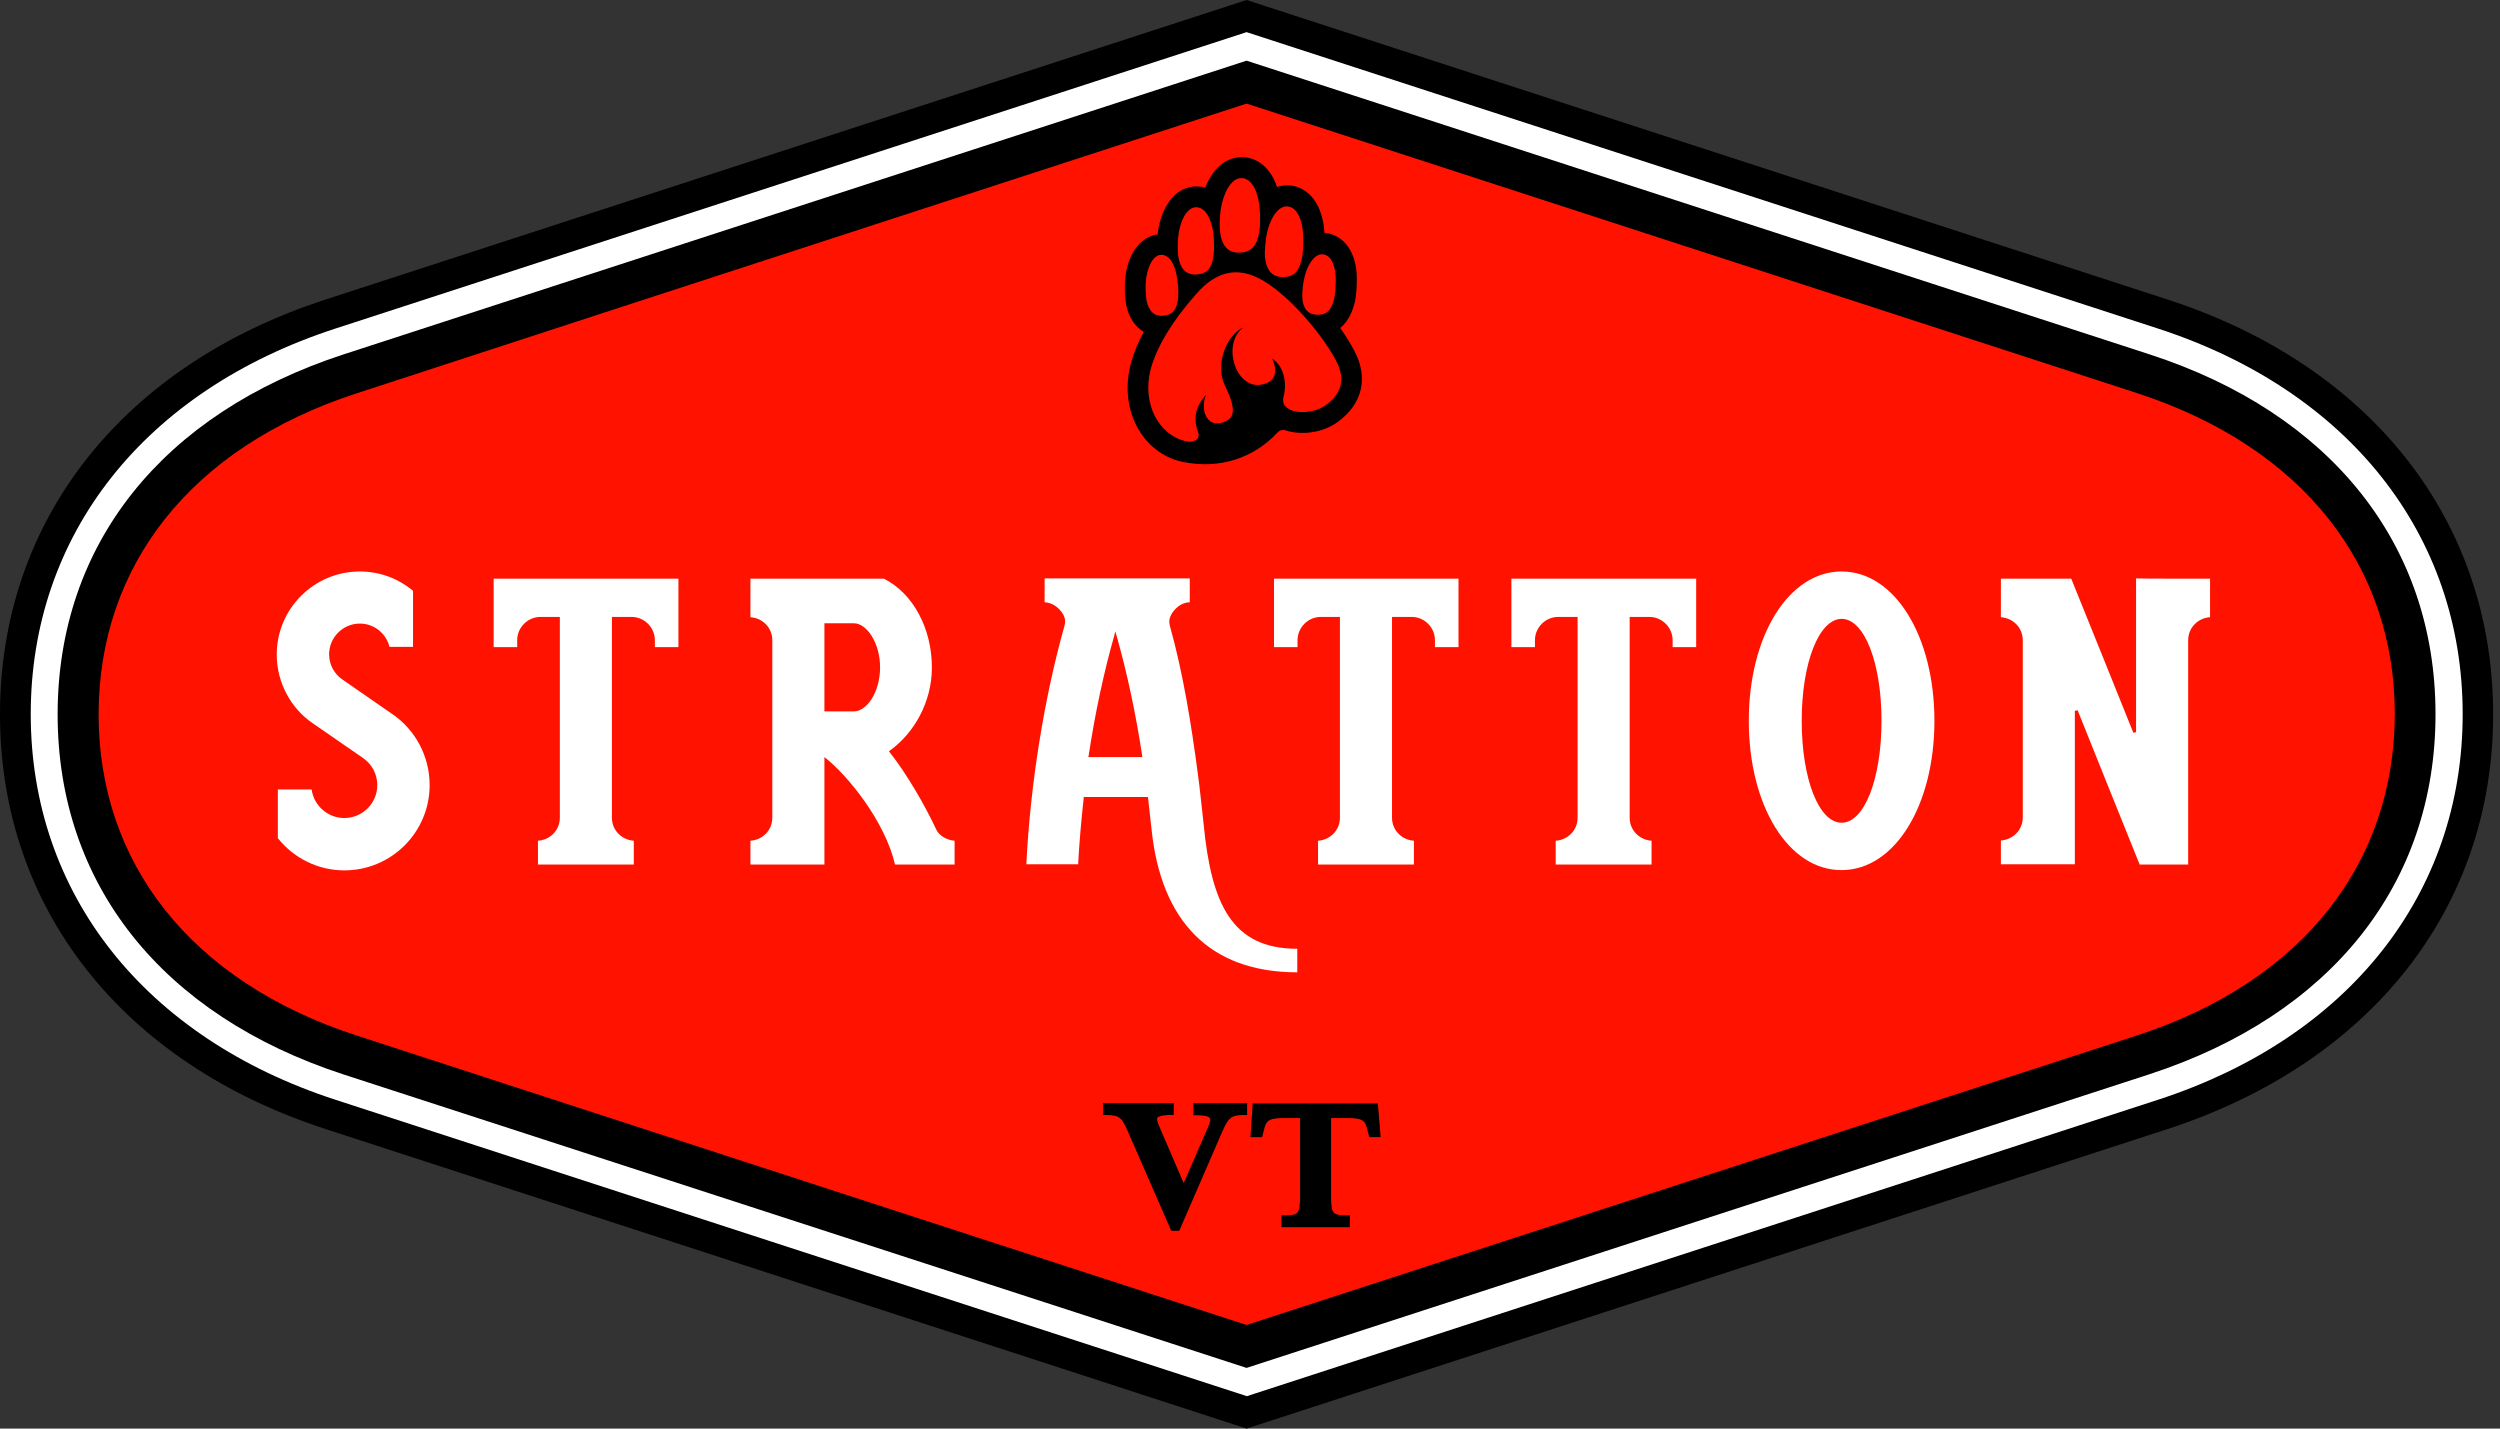 <svg width="98" height="56" viewBox="0 0 98 56" fill="none" xmlns="http://www.w3.org/2000/svg">
<rect x="0" y="0" width="98" height="56" fill="#333333" stroke="none"/>
<path d="M84.961 11.739L48.866 0L12.77 11.739C4.778 14.334 0 20.415 0 28.005C0 35.585 4.778 41.666 12.77 44.261L48.866 56L84.961 44.261C92.953 41.655 97.731 35.585 97.731 28.005C97.731 20.415 92.953 14.334 84.961 11.739Z" fill="black"/>
<path d="M13.15 43.111C5.668 40.678 1.205 35.031 1.205 27.995C1.205 20.958 5.668 15.311 13.15 12.879C13.15 12.879 48.79 1.282 48.866 1.26C48.942 1.282 84.592 12.879 84.592 12.879C92.063 15.311 96.537 20.958 96.537 27.995C96.537 35.031 92.074 40.678 84.592 43.111C84.592 43.111 49.669 54.469 48.877 54.73C48.79 54.708 13.15 43.111 13.15 43.111Z" fill="white"/>
<path d="M84.255 13.889L48.865 2.378L13.476 13.889C6.352 16.212 2.259 21.349 2.259 28.005C2.259 34.651 6.342 39.798 13.476 42.122L48.865 53.622L84.255 42.111C91.379 39.788 95.472 34.651 95.472 27.995C95.472 21.349 91.379 16.202 84.255 13.889Z" fill="black"/>
<path d="M83.766 40.591C73.613 43.892 48.866 51.939 48.866 51.939C48.866 51.939 24.107 43.892 13.976 40.591C7.438 38.463 3.866 33.793 3.866 28.005C3.866 22.218 7.438 17.548 13.976 15.42C24.107 12.108 48.866 4.061 48.866 4.061C48.866 4.061 73.624 12.108 83.766 15.409C90.304 17.537 93.876 22.207 93.876 27.994C93.865 33.793 90.304 38.463 83.766 40.591Z" fill="#FF1300"/>
<path d="M46.781 43.718H46.9C47.27 43.718 47.378 43.773 47.422 43.827C47.432 43.849 47.443 43.87 47.443 43.892C47.443 43.946 47.422 44.033 47.378 44.131C47.378 44.131 46.672 45.749 46.401 46.379C46.227 45.966 45.434 44.131 45.434 44.131C45.391 44.022 45.358 43.936 45.358 43.881C45.358 43.86 45.358 43.838 45.369 43.816C45.402 43.773 45.521 43.708 45.89 43.708H46.01V43.241H43.241V43.708H43.36C43.903 43.708 43.979 43.838 44.196 44.316L45.912 48.247H46.227L47.932 44.316C48.16 43.805 48.29 43.708 48.768 43.708H48.888V43.241H46.781V43.718Z" fill="black"/>
<path d="M54.013 43.252H49.105L49.018 44.576H49.474L49.539 44.327C49.626 43.979 49.658 43.827 50.31 43.827C50.31 43.827 50.788 43.827 50.962 43.827C50.962 44.055 50.962 46.857 50.962 46.857C50.962 47.595 50.896 47.639 50.353 47.639H50.234V48.105H52.916V47.639H52.797C52.243 47.639 52.178 47.595 52.178 46.857C52.178 46.857 52.178 44.044 52.178 43.827C52.352 43.827 52.829 43.827 52.829 43.827C53.481 43.827 53.524 43.968 53.611 44.327L53.676 44.576H54.122L54.013 43.252Z" fill="black"/>
<path d="M43.675 24.933C43.273 26.344 42.926 27.962 42.676 29.613L42.665 29.678H44.782L44.772 29.613C44.522 27.962 44.174 26.344 43.773 24.933L43.718 24.748L43.675 24.933ZM50.853 37.192C50.853 37.247 50.853 38.061 50.853 38.115C47.4 38.115 45.51 36.085 45.141 32.512L45 31.242H42.48V31.296C42.383 32.175 42.307 33.044 42.263 33.88C42.176 33.88 40.33 33.88 40.233 33.88C40.385 30.775 40.928 27.365 41.731 24.52C41.742 24.466 41.753 24.411 41.753 24.368C41.753 24.238 41.709 24.107 41.612 23.988C41.449 23.771 41.232 23.629 40.949 23.608C40.949 23.521 40.949 22.772 40.949 22.674C41.058 22.674 46.542 22.674 46.639 22.674C46.639 22.772 46.639 23.521 46.639 23.608C46.357 23.619 46.14 23.771 45.977 23.988C45.89 24.107 45.836 24.238 45.836 24.368C45.836 24.422 45.847 24.476 45.858 24.531C46.368 26.344 46.694 28.353 46.954 30.319C47.03 30.861 47.117 31.73 47.182 32.306C47.486 35.444 48.29 37.192 50.853 37.192Z" fill="white"/>
<path d="M68.553 28.255C68.553 24.922 70.117 22.402 72.191 22.402C74.265 22.402 75.829 24.922 75.829 28.255C75.829 31.589 74.265 34.108 72.191 34.108C70.117 34.119 68.553 31.6 68.553 28.255ZM70.627 28.255C70.627 30.536 71.3 32.251 72.191 32.251C73.081 32.251 73.755 30.536 73.755 28.255C73.755 25.975 73.081 24.259 72.191 24.259C71.3 24.27 70.627 25.986 70.627 28.255Z" fill="white"/>
<path d="M26.594 22.685V25.367H25.671V25.096C25.671 24.596 25.258 24.183 24.758 24.183H23.987V32.056C23.987 32.545 24.367 32.925 24.845 32.957C24.845 33.033 24.845 33.891 24.845 33.891H21.088C21.088 33.891 21.088 33.033 21.088 32.957C21.566 32.925 21.946 32.545 21.946 32.056V24.183H21.186C20.686 24.183 20.274 24.596 20.274 25.096V25.367H19.351V22.685H26.594Z" fill="white"/>
<path d="M57.173 22.685C57.173 22.793 57.173 25.269 57.173 25.367C57.075 25.367 56.337 25.367 56.25 25.367C56.25 25.291 56.25 25.096 56.25 25.096C56.25 24.596 55.837 24.183 55.338 24.183H54.567V32.056C54.567 32.545 54.947 32.925 55.425 32.957C55.425 33.033 55.425 33.794 55.425 33.891C55.316 33.891 51.776 33.891 51.667 33.891C51.667 33.794 51.667 33.033 51.667 32.957C52.145 32.925 52.525 32.545 52.525 32.056V24.183H51.776C51.276 24.183 50.864 24.596 50.864 25.096C50.864 25.096 50.864 25.291 50.864 25.367C50.766 25.367 50.038 25.367 49.941 25.367C49.941 25.269 49.941 22.793 49.941 22.685C50.038 22.685 57.064 22.685 57.173 22.685Z" fill="white"/>
<path d="M66.49 22.685C66.49 22.793 66.49 25.269 66.49 25.367C66.392 25.367 65.664 25.367 65.567 25.367C65.567 25.291 65.567 25.096 65.567 25.096C65.567 24.596 65.154 24.183 64.654 24.183H63.883V32.056C63.883 32.545 64.264 32.925 64.741 32.957C64.741 33.033 64.741 33.794 64.741 33.891C64.633 33.891 61.093 33.891 60.984 33.891C60.984 33.794 60.984 33.033 60.984 32.957C61.462 32.925 61.842 32.545 61.842 32.056V24.183H61.082C60.582 24.183 60.17 24.596 60.17 25.096C60.17 25.096 60.17 25.291 60.17 25.367C60.072 25.367 59.344 25.367 59.247 25.367C59.247 25.269 59.247 22.793 59.247 22.685C59.366 22.685 66.381 22.685 66.49 22.685Z" fill="white"/>
<path d="M86.634 22.685C86.634 22.782 86.634 24.118 86.634 24.194C86.156 24.227 85.776 24.607 85.776 25.095C85.776 25.095 85.776 33.783 85.776 33.891C85.678 33.891 83.951 33.891 83.875 33.891C83.843 33.826 81.443 27.843 81.443 27.843L81.334 27.864C81.334 27.864 81.334 33.772 81.334 33.88C81.226 33.88 78.544 33.88 78.435 33.88C78.435 33.783 78.435 33.023 78.435 32.947C78.913 32.914 79.293 32.534 79.293 32.045V25.095C79.293 24.607 78.913 24.227 78.435 24.194C78.435 24.118 78.435 22.782 78.435 22.685C78.544 22.685 81.117 22.685 81.193 22.685C81.226 22.75 83.626 28.722 83.626 28.722L83.734 28.701C83.734 28.701 83.734 22.782 83.734 22.674C83.843 22.685 86.525 22.685 86.634 22.685Z" fill="white"/>
<path d="M10.903 32.87C11.511 33.63 12.455 34.119 13.498 34.119C15.344 34.119 16.842 32.621 16.842 30.775C16.842 29.634 16.267 28.603 15.398 28.006L13.422 26.637C13.107 26.42 12.901 26.062 12.901 25.649C12.901 24.987 13.444 24.444 14.106 24.444C14.671 24.444 15.138 24.835 15.268 25.356H16.191V23.162C15.626 22.685 14.899 22.402 14.106 22.402C12.314 22.402 10.848 23.857 10.848 25.66C10.848 26.768 11.413 27.777 12.26 28.353L14.225 29.71C14.562 29.939 14.79 30.329 14.79 30.775C14.79 31.491 14.204 32.067 13.498 32.067C12.846 32.067 12.303 31.578 12.216 30.948H10.892V32.87H10.903Z" fill="white"/>
<path d="M36.704 32.523C36.258 31.567 35.542 30.33 34.879 29.493L34.847 29.45L34.89 29.417C35.824 28.744 36.53 27.528 36.53 26.171C36.53 24.629 35.791 23.26 34.651 22.685C34.619 22.685 29.417 22.685 29.417 22.685C29.417 22.685 29.417 24.118 29.417 24.194C29.895 24.227 30.275 24.607 30.275 25.096V32.056C30.275 32.545 29.895 32.925 29.417 32.957C29.417 33.033 29.417 33.891 29.417 33.891H32.317C32.317 33.891 32.317 31.22 32.317 29.678C33.24 30.395 34.695 32.208 35.086 33.891C35.107 33.891 37.366 33.891 37.42 33.891C37.42 33.794 37.42 33.033 37.42 32.957C37.127 32.936 36.812 32.762 36.704 32.523ZM33.478 27.886H32.317V24.433H33.478C33.956 24.433 34.499 25.172 34.499 26.16C34.499 27.148 33.967 27.886 33.478 27.886Z" fill="white"/>
<path d="M52.536 12.857C52.753 13.161 52.938 13.465 53.09 13.748C53.644 14.801 53.416 15.811 52.471 16.517C51.809 17.016 50.951 17.049 50.408 16.875C50.278 16.831 50.158 16.864 50.071 16.962C49.137 17.961 47.823 18.395 46.39 18.113C45.684 17.972 45.076 17.548 44.674 16.908C44.207 16.158 44.077 15.192 44.327 14.258C44.435 13.856 44.598 13.444 44.837 13.009C44.685 12.922 44.544 12.792 44.435 12.64C44.283 12.423 44.175 12.162 44.131 11.847C44.088 11.587 44.088 11.25 44.099 11.044C44.12 10.653 44.218 10.273 44.37 9.979C44.598 9.523 44.967 9.241 45.38 9.187C45.423 8.796 45.532 8.405 45.706 8.101C45.977 7.601 46.412 7.308 46.889 7.308C47.009 7.308 47.128 7.319 47.248 7.352C47.302 7.21 47.367 7.069 47.443 6.95C47.867 6.244 48.421 6.157 48.703 6.157C49.333 6.179 49.821 6.613 50.06 7.33C50.245 7.265 50.408 7.265 50.527 7.265C51.32 7.319 51.863 8.047 51.917 9.132C51.928 9.132 51.939 9.132 51.95 9.132C52.699 9.209 53.188 9.914 53.188 10.924C53.188 11.022 53.188 11.532 53.101 11.88C52.971 12.379 52.764 12.672 52.536 12.857ZM45.109 14.464C44.75 15.832 45.434 17.092 46.542 17.309C46.759 17.353 47.074 17.244 46.965 16.94C46.759 16.375 46.879 15.919 47.28 15.474C47.041 16.028 47.28 16.745 47.899 16.571C48.475 16.408 48.431 15.974 48.008 15.094C47.65 14.356 48.008 13.183 48.746 12.825C47.878 13.487 48.431 15.224 49.409 15.083C50.017 14.996 50.104 14.562 49.865 14.052C50.343 14.356 50.451 15.04 50.321 15.528C50.245 15.8 50.353 15.995 50.679 16.104C50.972 16.191 51.559 16.191 51.993 15.865C52.536 15.463 52.786 14.92 52.373 14.139C51.841 13.129 50.712 11.815 49.767 11.163C48.681 10.403 47.747 10.522 46.857 11.565C45.988 12.553 45.358 13.552 45.109 14.464ZM48.67 6.982C48.247 6.972 47.932 7.612 47.845 8.264C47.812 8.503 47.802 8.839 47.823 9.046C47.856 9.393 47.986 9.903 48.54 9.903C49.05 9.903 49.268 9.654 49.365 9.089C49.409 8.818 49.398 8.361 49.376 8.144C49.333 7.634 49.126 6.993 48.67 6.982ZM46.889 8.123C46.509 8.123 46.238 8.709 46.184 9.306C46.162 9.523 46.162 9.827 46.184 10.012C46.227 10.327 46.357 10.772 46.857 10.761C47.324 10.751 47.508 10.512 47.574 10.001C47.606 9.762 47.584 9.339 47.563 9.143C47.508 8.698 47.302 8.123 46.889 8.123ZM45.51 9.99C45.174 10.001 44.946 10.544 44.913 11.076C44.902 11.272 44.913 11.543 44.935 11.717C44.978 11.999 45.119 12.401 45.565 12.379C45.977 12.358 46.14 12.13 46.184 11.663C46.205 11.445 46.173 11.065 46.14 10.892C46.086 10.479 45.88 9.969 45.51 9.99ZM50.462 8.09C50.06 8.068 49.734 8.666 49.637 9.285C49.604 9.513 49.572 9.827 49.583 10.023C49.604 10.349 49.713 10.837 50.234 10.859C50.723 10.881 50.929 10.642 51.038 10.11C51.092 9.86 51.092 9.415 51.081 9.209C51.07 8.742 50.896 8.123 50.462 8.09ZM51.852 9.969C51.515 9.936 51.211 10.436 51.114 10.968C51.07 11.163 51.048 11.435 51.048 11.598C51.048 11.88 51.135 12.303 51.581 12.336C51.993 12.368 52.189 12.173 52.297 11.717C52.352 11.5 52.362 11.131 52.362 10.946C52.362 10.533 52.232 10.001 51.852 9.969Z" fill="black"/>
</svg>
